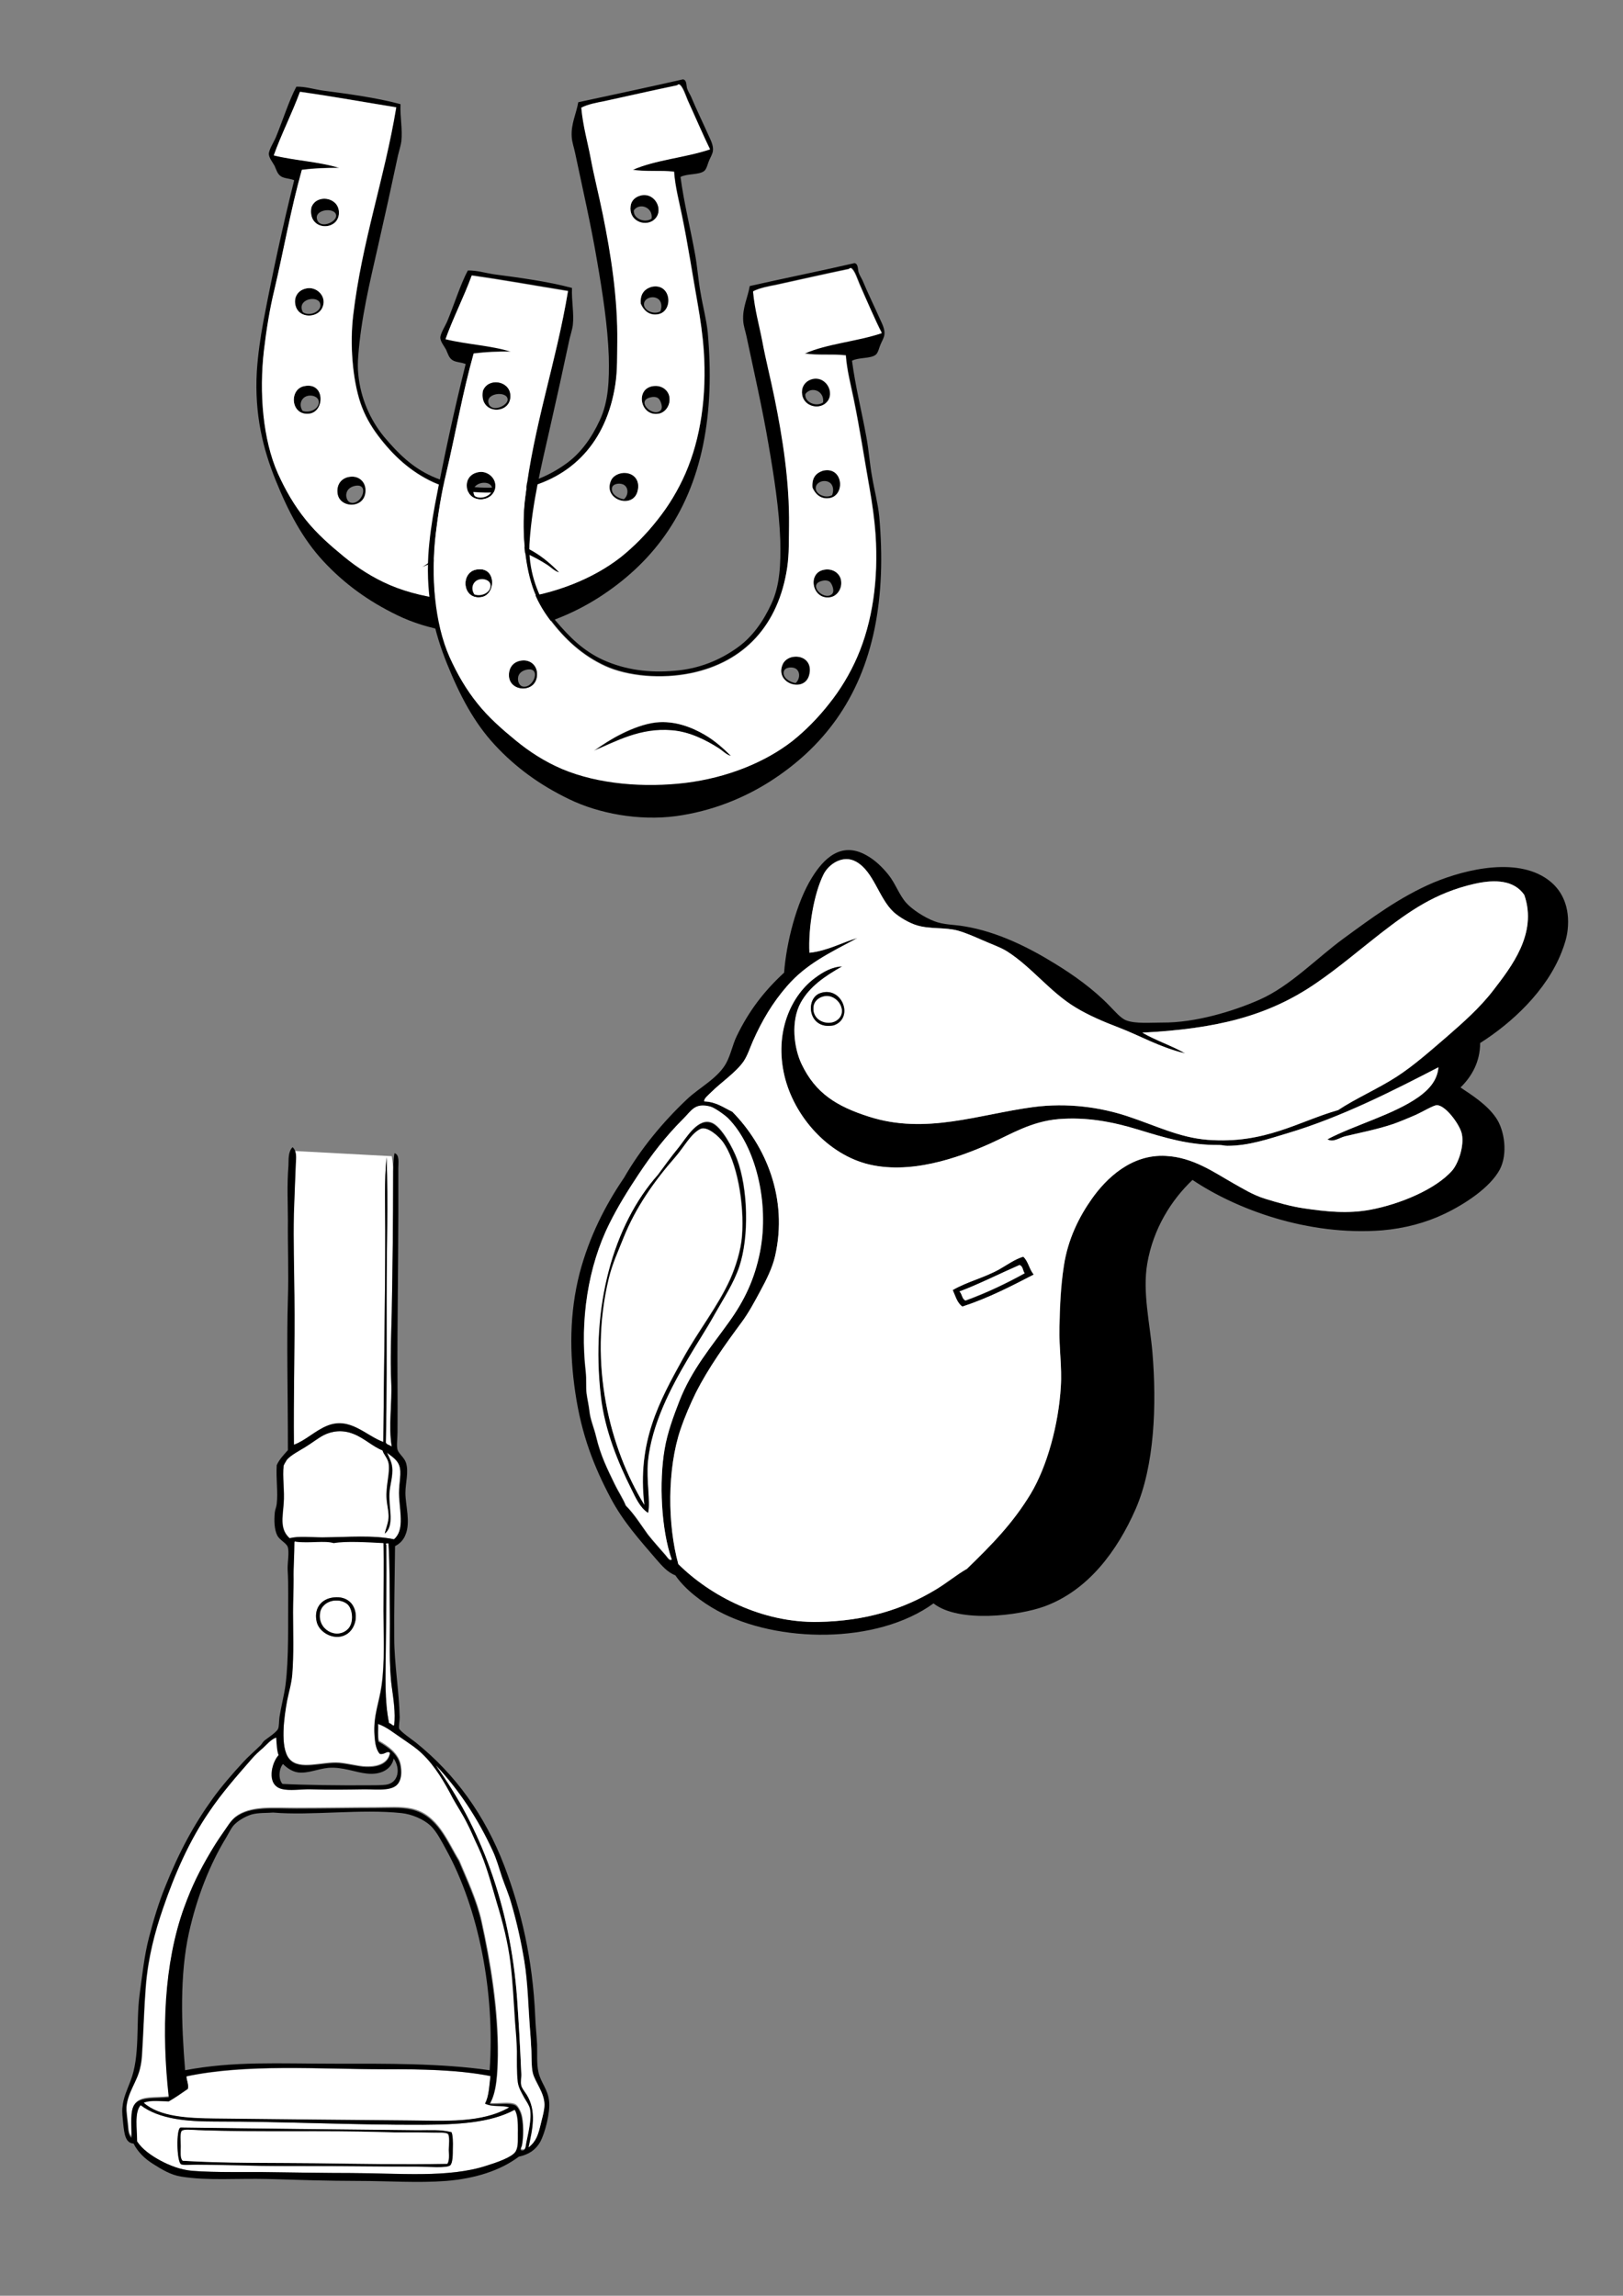 <?xml version="1.0" encoding="utf-8"?>
<!-- Generator: Adobe Illustrator 21.0.2, SVG Export Plug-In . SVG Version: 6.00 Build 0)  -->
<svg version="1.2" baseProfile="tiny" id="Layer_1" xmlns="http://www.w3.org/2000/svg" xmlns:xlink="http://www.w3.org/1999/xlink"
	 x="0px" y="0px" viewBox="0 0 595.3 841.9" overflow="scroll" xml:space="preserve">
<rect x="0" y="0" width="595.3" height="841.9" fill="#808080" stroke="none"/>
<g>
	<path fill-rule="evenodd" d="M250.5,29.1c1.4,0.2,1.2,2.1,1.5,3.3c0.4,1.2,1.1,2.2,1.5,3.1c1.6,3.9,4.5,9.9,6.5,14.4
		c0.7,1.5,1.7,3.5,1.5,5.3c-0.1,1.3-1,2.6-1.5,3.9c-0.4,0.9-0.8,2.9-1.7,3.6c-1.9,1.5-6.3,0.9-8.7,2.2c1.3,9.7,3.6,18.7,5.3,28.1
		c0.9,4.8,1.2,9.8,2.1,14.6c0.8,4.8,2.1,9.5,2.6,14.4c1.3,14.7,0.9,28.3-1.7,41.1c-5.3,25.9-19,43.7-38.4,56.1
		c-9.6,6.1-21.3,10.9-34.5,12.7c-13.7,1.8-28.4-1-39.1-6.2c-10.8-5.2-19.7-11.7-27.3-19.9c-7.7-8.3-12.9-18.3-17.5-29.7
		c-4.6-11.4-7.8-24-6.9-39.9c0.4-6.1,1.3-12.4,2.4-18.3c3.4-17.9,7-34.5,11.3-51.8c-1.7-0.7-3.5-0.6-4.8-1.4
		c-1.4-0.9-1.7-2.4-2.4-3.9c-0.7-1.3-2-2.8-2.1-4.3c0-1.6,1.9-4.5,2.6-6.2c2.4-5.8,4.9-13.7,7.5-18.5c3.2-0.1,6.3,0.9,9.6,1.4
		c9.1,1.2,19.7,2.6,28.6,5c-0.2,4.8,0.8,9.2,0.3,13.7c-0.2,1.5-0.8,3.3-1.2,5c-2.4,11.3-4.8,22.2-7.4,33.6
		c-3,13.2-6.2,26.4-7.2,40.1c-0.2,2.3-0.2,4.6,0,6.5c0.8,9,4.5,17,9.4,23c5.3,6.3,10.4,11.3,17.7,14.6c8.1,3.6,16.8,4.7,25.9,3.9
		c9.1-0.7,16.8-3.9,23.3-8.6c5.3-3.8,9.3-9.4,12.3-15.9c3.2-6.8,3.5-14.7,3.3-23.3c-0.4-11.4-2.3-23.5-4.3-35.1
		c-2.2-13-5.2-26.1-8.1-39.8c-0.4-1.9-1.1-3.8-1.2-5.7c-0.3-4.8,1.6-8.2,2.4-12.7C225,34.7,239.2,31.7,250.5,29.1z M252.3,36.7
		c-0.6-1.5-1.8-5.2-3.1-5.8c-0.2-0.1-0.6,0.2-0.7,0.3c-8.7,1.8-17.9,3.9-26.6,5.8c-3,0.6-5.9,1.1-8.6,2.4c0.7,6.8,2.3,12.5,3.4,18.3
		c1.3,7,3,13.5,4.5,20.9c2.9,14.3,5.5,30.4,5.3,46.8c-0.1,4.8,0.1,10.1-0.7,15.4c-3.3,21.1-15.8,34.5-35.1,38.6
		c-11,2.3-23.4,1.2-31.7-2.6c-8.5-3.9-14.8-9.8-20.2-17c-2.8-3.7-5.1-7.7-6.5-12c-3-8.9-4-21.9-2.7-32.2
		c3.2-27.1,11.5-50.2,15.8-76.3c-12.1-1.9-23.3-4-35.3-5.7c-2.9,8-6.9,15.7-9.6,23.3c7.6,1.9,16.8,2.3,24,4.6
		c-5.2,0-8.8,0.1-13.7,0.7c-4.1,14.5-6.6,29.2-10.1,44.1c-1.6,6.9-2.9,14.5-3.8,22.1c-1.8,15.5-0.4,32.7,5.1,45.1
		c2.8,6.3,6,12,10.3,17.1c4,4.9,8.9,9.3,13.9,13.4c5.1,4.2,10.7,7.8,17,10.5c13.5,5.7,30.4,7,45.4,5.1c15.3-1.8,29.2-7.5,39.1-15.3
		c4.9-3.9,9.5-8.6,13.5-13.7c4.1-5.2,7.6-10.9,10.3-17.1c5.6-12.9,7.8-28.4,6.7-44.9c-0.4-5.7-1.3-11.5-2.2-17
		c-2-11.2-3.6-21.9-5.8-32.6c-1.1-5.4-2.5-10.6-2.9-16.1c-4.9-0.6-10.2,0.1-15.1-0.7c8.4-3.7,19.1-4.5,28.3-7.5
		C258.1,50,254.9,42.6,252.3,36.7z"/>
	<path fill-rule="evenodd" d="M235.4,71.6c5.3-0.9,8.5,6.2,4.1,9.3c-3.2,2.2-8.9,0-8.2-5.3C231.5,73.7,232.9,72.1,235.4,71.6z
		 M232.5,77.1c-0.4,2.9,3.8,4.9,6.5,3.1C239.6,76,234.6,74.2,232.5,77.1z"/>
	<path fill-rule="evenodd" d="M114.2,76.1c1.8-5.1,9.7-3.9,10.1,1.4C124.9,84.9,112.7,85.1,114.2,76.1z M123.3,79
		c-0.3-3.3-9.1-2.2-6.7,2.2C118.3,83.7,123.5,81.3,123.3,79z"/>
	<path fill-rule="evenodd" d="M239,105.2c7.5-1.7,8.3,9.4,2.1,10.1c-3.1,0.3-5-1.6-6-3.9C234.7,107.8,236.4,106,239,105.2z
		 M241.2,109.5c-1.9-1.2-5-0.1-5,2.1c0,2.3,3.6,3.9,6,2.6C242.9,112.5,242.7,110.4,241.2,109.5z"/>
	<path fill-rule="evenodd" d="M112.8,105.7c3.7-0.5,7.4,3.4,5.3,7.4c-1.8,3.5-8.2,3.8-9.6-0.7C107.5,109.3,109.1,106.2,112.8,105.7z
		 M117.4,111.2c-1.1-3.1-8.8-1.4-6.3,3.3C113.7,116.3,118.4,114,117.4,111.2z"/>
	<path fill-rule="evenodd" d="M111.6,141.6c7.7-1.6,7.5,9.4,1.9,10.1C106.6,152.6,105.9,142.7,111.6,141.6z M116.9,147.1
		c-0.3-2.1-4-2.8-5.7-1c-1.1,1.1-1.3,3-0.2,4.6C113.8,151.6,117.3,149.8,116.9,147.1z"/>
	<path fill-rule="evenodd" d="M239.5,141.6c3.3-0.5,5.6,1.6,6,3.8c0.6,3.1-1.4,5.9-3.8,6.3C234.9,153,232.8,142.6,239.5,141.6z
		 M242.1,150.7c1.4-1,0.2-3.8-0.5-4.5c-0.6-0.6-1.7-0.8-2.9-0.5C233.1,146.9,239.1,152.9,242.1,150.7z"/>
	<path fill-rule="evenodd" d="M228.7,173.5c3.7-0.2,6.4,2.6,5.1,6.9c-1.9,6.6-13,2.8-9.6-4.3C224.8,174.8,226.4,173.6,228.7,173.5z
		 M229,177.9c-1.2-0.9-4.1-0.7-4.5,0.9c-0.6,2.3,2.2,4,4.3,4.3C230.4,181.9,230.7,179.1,229,177.9z"/>
	<path fill-rule="evenodd" d="M128.7,174.8c2.8-0.2,5.1,1.7,5.3,4.6c0.5,7.4-9.7,7.3-10.3,1.4C123.4,177.4,125.5,175,128.7,174.8z
		 M127,181.3c-0.1,1.3,0.5,2.9,1.9,3.1c3.9,0.6,6.8-7.4,1.2-6.2C128.4,178.6,127.2,179.6,127,181.3z"/>
	<path fill-rule="evenodd" d="M205.2,210c-1.8-0.4-3-1.9-4.6-2.9c-4.5-2.8-10.6-6-17.1-6.5c-11.6-0.9-20.5,4.2-28.6,7.5
		c2.9-2.1,6.5-4.5,10.3-6.3c3.6-1.8,8.3-3.7,12.5-4.1c7-0.8,13.3,1.8,17.8,4.5C199.2,204.3,202.5,207.2,205.2,210z"/>
	<path fill-rule="evenodd" fill="#FFFFFF" d="M260.4,54.8c-9.2,3.1-19.9,3.8-28.3,7.5c4.9,0.8,10.2,0.1,15.1,0.7
		c0.4,5.5,1.8,10.7,2.9,16.1c2.2,10.6,3.8,21.3,5.8,32.6c1,5.5,1.8,11.3,2.2,17c1.1,16.5-1.1,32-6.7,44.9c-2.7,6.2-6.2,12-10.3,17.1
		c-4,5.1-8.6,9.8-13.5,13.7c-9.9,7.7-23.8,13.4-39.1,15.3c-15,1.8-31.9,0.6-45.4-5.1c-6.3-2.7-11.9-6.3-17-10.5
		c-5-4.1-9.9-8.4-13.9-13.4c-4.2-5.2-7.5-10.9-10.3-17.1c-5.5-12.4-6.9-29.6-5.1-45.1c0.9-7.6,2.1-15.2,3.8-22.1
		c3.5-14.9,6-29.5,10.1-44.1c5-0.6,8.6-0.7,13.7-0.7c-7.2-2.3-16.4-2.7-24-4.6c2.7-7.6,6.7-15.4,9.6-23.3c12,1.7,23.2,3.7,35.3,5.7
		c-4.3,26.1-12.6,49.1-15.8,76.3c-1.2,10.3-0.3,23.3,2.7,32.2c1.5,4.3,3.7,8.3,6.5,12c5.4,7.1,11.8,13.1,20.2,17
		c8.3,3.8,20.7,4.9,31.7,2.6c19.4-4.1,31.9-17.5,35.1-38.6c0.8-5.4,0.6-10.6,0.7-15.4c0.2-16.4-2.4-32.5-5.3-46.8
		c-1.5-7.4-3.2-13.9-4.5-20.9c-1.1-5.8-2.8-11.6-3.4-18.3c2.6-1.3,5.6-1.8,8.6-2.4c8.7-1.9,17.9-4,26.6-5.8c0-0.1,0.4-0.5,0.7-0.3
		c1.3,0.6,2.4,4.3,3.1,5.8C254.9,42.6,258.1,50,260.4,54.8z M231.3,75.6c-0.7,5.4,5,7.5,8.2,5.3c4.4-3,1.2-10.2-4.1-9.3
		C232.9,72.1,231.5,73.7,231.3,75.6z M124.3,77.5c-0.4-5.3-8.3-6.4-10.1-1.4C112.7,85.1,124.9,84.9,124.3,77.5z M235,111.4
		c1,2.3,2.9,4.3,6,3.9c6.2-0.7,5.4-11.8-2.1-10.1C236.4,106,234.7,107.8,235,111.4z M108.5,112.4c1.4,4.4,7.8,4.2,9.6,0.7
		c2.1-4-1.6-7.9-5.3-7.4C109.1,106.2,107.5,109.3,108.5,112.4z M113.5,151.7c5.7-0.8,5.8-11.7-1.9-10.1
		C105.9,142.7,106.6,152.6,113.5,151.7z M241.7,151.7c2.4-0.5,4.4-3.2,3.8-6.3c-0.4-2.2-2.7-4.3-6-3.8
		C232.8,142.6,234.9,153,241.7,151.7z M224.2,176c-3.4,7.1,7.7,10.9,9.6,4.3c1.2-4.3-1.5-7-5.1-6.9
		C226.4,173.6,224.8,174.8,224.2,176z M123.8,180.8c0.6,5.9,10.7,6,10.3-1.4c-0.2-2.9-2.5-4.8-5.3-4.6
		C125.5,175,123.4,177.4,123.8,180.8z M195.4,202.1c-4.5-2.6-10.8-5.2-17.8-4.5c-4.2,0.5-8.9,2.3-12.5,4.1
		c-3.8,1.9-7.3,4.2-10.3,6.3c8.1-3.4,17-8.5,28.6-7.5c6.6,0.5,12.7,3.7,17.1,6.5c1.6,1,2.9,2.5,4.6,2.9
		C202.5,207.2,199.2,204.3,195.4,202.1z"/>
</g>
<g>
	<path fill-rule="evenodd" d="M313.4,96.5c1.4,0.2,1.2,2.1,1.5,3.3c0.4,1.2,1.1,2.2,1.5,3.1c1.6,3.9,4.5,9.9,6.5,14.4
		c0.7,1.5,1.7,3.5,1.5,5.3c-0.1,1.3-1,2.6-1.5,3.9c-0.4,0.9-0.8,2.9-1.7,3.6c-1.9,1.5-6.3,0.9-8.7,2.2c1.3,9.7,3.6,18.7,5.3,28.1
		c0.9,4.8,1.2,9.8,2.1,14.6c0.8,4.8,2.1,9.5,2.6,14.4c1.3,14.7,0.9,28.3-1.7,41.1c-5.3,25.9-19,43.7-38.4,56.1
		c-9.6,6.1-21.3,10.9-34.5,12.7c-13.7,1.8-28.4-1-39.1-6.2c-10.8-5.2-19.7-11.7-27.3-19.9c-7.7-8.3-12.9-18.3-17.5-29.7
		c-4.6-11.4-7.8-24-6.9-39.9c0.4-6.1,1.3-12.4,2.4-18.3c3.4-17.9,7-34.5,11.3-51.8c-1.7-0.7-3.5-0.6-4.8-1.4
		c-1.4-0.9-1.7-2.4-2.4-3.9c-0.7-1.3-2-2.8-2.1-4.3c0-1.6,1.9-4.5,2.6-6.2c2.4-5.8,4.9-13.7,7.5-18.5c3.2-0.1,6.3,0.9,9.6,1.4
		c9.1,1.2,19.7,2.6,28.6,5c-0.2,4.8,0.8,9.2,0.3,13.7c-0.2,1.5-0.8,3.3-1.2,5c-2.4,11.3-4.8,22.2-7.4,33.6
		c-3,13.2-6.2,26.4-7.2,40.1c-0.2,2.3-0.2,4.6,0,6.5c0.8,9,4.5,17,9.4,23c5.3,6.3,10.4,11.3,17.7,14.6c8.1,3.6,16.8,4.7,25.9,3.9
		c9.1-0.7,16.8-3.9,23.3-8.6c5.3-3.8,9.3-9.4,12.3-15.9c3.2-6.8,3.5-14.7,3.3-23.3c-0.4-11.4-2.3-23.5-4.3-35.1
		c-2.2-13-5.2-26.1-8.1-39.8c-0.4-1.9-1.1-3.8-1.2-5.7c-0.3-4.8,1.6-8.2,2.4-12.7C287.9,102,302.2,99.1,313.4,96.5z M315.3,104
		c-0.6-1.5-1.8-5.2-3.1-5.8c-0.2-0.1-0.6,0.2-0.7,0.3c-8.7,1.8-17.9,3.9-26.6,5.8c-3,0.6-5.9,1.1-8.6,2.4c0.7,6.8,2.3,12.5,3.4,18.3
		c1.3,7,3,13.5,4.5,20.9c2.9,14.3,5.5,30.4,5.3,46.8c-0.1,4.8,0.1,10.1-0.7,15.4c-3.3,21.1-15.8,34.5-35.1,38.6
		c-11,2.3-23.4,1.2-31.7-2.6c-8.5-3.9-14.8-9.8-20.2-17c-2.8-3.7-5.1-7.7-6.5-12c-3-8.9-4-21.9-2.7-32.2
		c3.2-27.1,11.5-50.2,15.8-76.3c-12.1-1.9-23.3-4-35.3-5.7c-2.9,8-6.9,15.7-9.6,23.3c7.6,1.9,16.8,2.3,24,4.6
		c-5.2,0-8.8,0.1-13.7,0.7c-4.1,14.5-6.6,29.2-10.1,44.1c-1.6,6.9-2.9,14.5-3.8,22.1c-1.8,15.5-0.4,32.7,5.1,45.1
		c2.8,6.3,6,12,10.3,17.1c4,4.9,8.9,9.3,13.9,13.4c5.1,4.2,10.7,7.8,17,10.5c13.5,5.7,30.4,7,45.4,5.1c15.3-1.8,29.2-7.5,39.1-15.3
		c4.9-3.9,9.5-8.6,13.5-13.7c4.1-5.2,7.6-10.9,10.3-17.1c5.6-12.9,7.8-28.4,6.7-44.9c-0.4-5.7-1.3-11.5-2.2-17
		c-2-11.2-3.6-21.9-5.8-32.6c-1.1-5.4-2.5-10.6-2.9-16.1c-4.9-0.6-10.2,0.1-15.1-0.7c8.4-3.7,19.1-4.5,28.3-7.5
		C321,117.4,317.8,109.9,315.3,104z"/>
	<path fill-rule="evenodd" d="M298.3,139c5.3-0.9,8.5,6.2,4.1,9.3c-3.2,2.2-8.9,0-8.2-5.3C294.5,141.1,295.9,139.4,298.3,139z
		 M295.4,144.5c-0.4,2.9,3.8,4.9,6.5,3.1C302.5,143.3,297.5,141.5,295.4,144.5z"/>
	<path fill-rule="evenodd" d="M177.1,143.4c1.8-5.1,9.7-3.9,10.1,1.4C187.8,152.2,175.6,152.4,177.1,143.4z M186.2,146.4
		c-0.3-3.3-9.1-2.2-6.7,2.2C181.2,151.1,186.4,148.6,186.2,146.4z"/>
	<path fill-rule="evenodd" d="M301.9,172.6c7.5-1.7,8.3,9.4,2.1,10.1c-3.1,0.3-5-1.6-6-3.9C297.7,175.1,299.4,173.4,301.9,172.6z
		 M304.2,176.9c-1.9-1.2-5-0.1-5,2.1c0,2.3,3.6,3.9,6,2.6C305.9,179.9,305.7,177.8,304.2,176.9z"/>
	<path fill-rule="evenodd" d="M175.8,173.1c3.7-0.5,7.4,3.4,5.3,7.4c-1.8,3.5-8.2,3.8-9.6-0.7C170.5,176.6,172.1,173.6,175.8,173.1z
		 M180.4,178.6c-1.1-3.1-8.8-1.4-6.3,3.3C176.6,183.6,181.4,181.4,180.4,178.6z"/>
	<path fill-rule="evenodd" d="M174.6,208.9c7.7-1.6,7.5,9.4,1.9,10.1C169.6,220,168.8,210.1,174.6,208.9z M179.9,214.4
		c-0.3-2.1-4-2.8-5.7-1c-1.1,1.1-1.3,3-0.2,4.6C176.8,219,180.3,217.1,179.9,214.4z"/>
	<path fill-rule="evenodd" d="M302.4,208.9c3.3-0.5,5.6,1.6,6,3.8c0.6,3.1-1.4,5.9-3.8,6.3C297.9,220.3,295.8,209.9,302.4,208.9z
		 M305,218c1.4-1,0.2-3.8-0.5-4.5c-0.6-0.6-1.7-0.8-2.9-0.5C296,214.3,302.1,220.3,305,218z"/>
	<path fill-rule="evenodd" d="M291.6,240.8c3.7-0.2,6.4,2.6,5.1,6.9c-1.9,6.6-13,2.8-9.6-4.3C287.8,242.2,289.3,240.9,291.6,240.8z
		 M292,245.3c-1.2-0.9-4.1-0.7-4.5,0.9c-0.6,2.3,2.2,4,4.3,4.3C293.3,249.3,293.7,246.5,292,245.3z"/>
	<path fill-rule="evenodd" d="M191.7,242.2c2.8-0.2,5.1,1.7,5.3,4.6c0.5,7.4-9.7,7.3-10.3,1.4C186.4,244.7,188.5,242.4,191.7,242.2z
		 M190,248.7c-0.1,1.3,0.5,2.9,1.9,3.1c3.9,0.6,6.8-7.4,1.2-6.2C191.4,246,190.1,247,190,248.7z"/>
	<path fill-rule="evenodd" d="M268.2,277.3c-1.8-0.4-3-1.9-4.6-2.9c-4.5-2.8-10.6-6-17.1-6.5c-11.6-0.9-20.5,4.2-28.6,7.5
		c2.9-2.1,6.5-4.5,10.3-6.3c3.6-1.8,8.3-3.7,12.5-4.1c7-0.8,13.3,1.8,17.8,4.5C262.2,271.6,265.5,274.6,268.2,277.3z"/>
	<path fill-rule="evenodd" fill="#FFFFFF" d="M323.4,122.2c-9.2,3.1-19.9,3.8-28.3,7.5c4.9,0.8,10.2,0.1,15.1,0.7
		c0.4,5.5,1.8,10.7,2.9,16.1c2.2,10.6,3.8,21.3,5.8,32.6c1,5.5,1.8,11.3,2.2,17c1.1,16.5-1.1,32-6.7,44.9c-2.7,6.2-6.2,12-10.3,17.1
		c-4,5.1-8.6,9.8-13.5,13.7c-9.9,7.7-23.8,13.4-39.1,15.3c-15,1.8-31.9,0.6-45.4-5.1c-6.3-2.7-11.9-6.3-17-10.5
		c-5-4.1-9.9-8.4-13.9-13.4c-4.2-5.2-7.5-10.9-10.3-17.1c-5.5-12.4-6.9-29.6-5.1-45.1c0.9-7.6,2.1-15.2,3.8-22.1
		c3.5-14.9,6-29.5,10.1-44.1c5-0.6,8.6-0.7,13.7-0.7c-7.2-2.3-16.4-2.7-24-4.6c2.7-7.6,6.7-15.4,9.6-23.3c12,1.7,23.2,3.7,35.3,5.7
		c-4.3,26.1-12.6,49.1-15.8,76.3c-1.2,10.3-0.3,23.3,2.7,32.2c1.5,4.3,3.7,8.3,6.5,12c5.4,7.1,11.8,13.1,20.2,17
		c8.3,3.8,20.7,4.9,31.7,2.6c19.4-4.1,31.9-17.5,35.1-38.6c0.8-5.4,0.6-10.6,0.7-15.4c0.2-16.4-2.4-32.5-5.3-46.8
		c-1.5-7.4-3.2-13.9-4.5-20.9c-1.1-5.8-2.8-11.6-3.4-18.3c2.6-1.3,5.6-1.8,8.6-2.4c8.7-1.9,17.9-4,26.6-5.8c0-0.1,0.4-0.5,0.7-0.3
		c1.3,0.6,2.4,4.3,3.1,5.8C317.8,109.9,321,117.4,323.4,122.2z M294.2,142.9c-0.7,5.4,5,7.5,8.2,5.3c4.4-3,1.2-10.2-4.1-9.3
		C295.9,139.4,294.5,141.1,294.2,142.9z M187.2,144.8c-0.4-5.3-8.3-6.4-10.1-1.4C175.6,152.4,187.8,152.2,187.2,144.8z M298,178.8
		c1,2.3,2.9,4.3,6,3.9c6.2-0.7,5.4-11.8-2.1-10.1C299.4,173.4,297.7,175.1,298,178.8z M171.5,179.8c1.4,4.4,7.8,4.2,9.6,0.7
		c2.1-4-1.6-7.9-5.3-7.4C172.1,173.6,170.5,176.6,171.5,179.8z M176.4,219c5.7-0.8,5.8-11.7-1.9-10.1
		C168.8,210.1,169.6,220,176.4,219z M304.7,219c2.4-0.5,4.4-3.2,3.8-6.3c-0.4-2.2-2.7-4.3-6-3.8C295.8,209.9,297.9,220.3,304.7,219z
		 M287.2,243.4c-3.4,7.1,7.7,10.9,9.6,4.3c1.2-4.3-1.5-7-5.1-6.9C289.3,240.9,287.8,242.2,287.2,243.4z M186.7,248.2
		c0.6,5.9,10.7,6,10.3-1.4c-0.2-2.9-2.5-4.8-5.3-4.6C188.5,242.4,186.4,244.7,186.7,248.2z M258.4,269.4c-4.5-2.6-10.8-5.2-17.8-4.5
		c-4.2,0.5-8.9,2.3-12.5,4.1c-3.8,1.9-7.3,4.2-10.3,6.3c8.1-3.4,17-8.5,28.6-7.5c6.6,0.5,12.7,3.7,17.1,6.5c1.6,1,2.9,2.5,4.6,2.9
		C265.5,274.6,262.2,271.6,258.4,269.4z"/>
</g>
<g>
	<path fill-rule="evenodd" d="M535.7,398.8c4.5,3,9.8,6.4,13,11.1c3.2,4.6,4.4,13.3,1.4,19c-3.6,6.7-13,12.8-20.4,16.3
		c-6.7,3.2-14.5,5.3-22.8,6c-27.3,2.1-53.6-7.8-69.5-18.5c-7.7,7.3-14.4,17.8-16.6,30.7c-1.8,10.5,1,22,1.9,32.6
		c1.6,19.2,0.8,41.5-6.2,57.5c-6.7,15.2-17.3,29.7-33.4,35.6c-9.3,3.4-31.4,6.2-40.7-1.1c-20.8,15.1-57.3,14.6-79.2,2.7
		c-5.9-3.2-12-7.9-15.5-13c-2.9-1.1-5-3.6-7.1-6c-5.9-6.9-12-13.6-16.6-22.3c-6.1-11.5-10.7-23.1-13-38.8
		c-2.1-14.2-2.2-28.9,1.6-43.7c3.5-13.3,9.4-24.9,16.3-35c6.1-10.6,14.2-20.4,23.1-28.8c4.4-4.2,11.4-7.7,14.4-13.3
		c1.7-3.2,2.3-6.7,3.8-9.8c4.4-9.1,9.9-16.4,17.4-23.3c0.8-10.8,4.5-25.8,10.3-35c4.1-6.6,10.5-13.3,19.8-8.1c3.3,1.8,6,4.5,8.1,7.1
		c2.6,3.2,3.9,7.3,6.5,10.3c2.2,2.5,6.7,5.4,10.3,6.8c3.6,1.4,7,1.2,11.1,1.9c12.2,2,23.7,7.8,33.1,13.6c6.9,4.2,14.2,9.4,20.1,15.5
		c2,2,4.1,4.6,6.2,5.4c3.4,1.3,9,0.8,13.3,0.8c11.9,0.1,25.9-4.1,35.6-8.4c11.3-5,20.9-15.2,30.9-22.5c10-7.3,20.4-15.1,32.8-20.4
		c12.2-5.1,31.9-9.7,43.1-0.3c4.2,3.5,7.1,9.3,6.2,17.6c-0.3,2.8-1.2,5.6-2.2,8.1c-5.6,14.4-18.5,26.2-29.9,33.4
		C542.9,389.4,539.8,394.8,535.7,398.8z M410.3,376.8c-5.6-2.1-11.1-4.5-15.7-7.3c-9.4-5.7-16.1-14.8-25.2-20.6
		c-2.5-1.6-5.9-2.7-9-4.1c-2.9-1.3-6.1-2.7-9-3.5c-4.7-1.3-10.1-0.5-14.9-1.9c-3.1-0.9-6.7-3.1-8.7-4.9c-5.5-5-7.3-14.9-13.8-18.5
		c-4.9-2.7-10.1,0.9-11.9,4.6c-3.5,7.1-5.6,19.7-5.2,28.8c6.8-0.7,12.5-4,17.6-5.4c-10.3,5.5-18.8,9.6-25.8,17.6
		c-5.4,6.2-9.2,12.7-12.5,20.1c-1.1,2.5-2,5.4-3.5,7.6c-2.8,4-8.2,7.7-11.7,11.1c-1.2,1.2-2.9,2.5-2.7,3.5c4.5,0.2,7.1,2.3,10.3,3.8
		c12.4,12.5,20.5,31.8,15.7,52.9c-1,4.4-3.3,8.8-5.4,12.8c-2.2,4.1-4.3,8-6.8,11.4c-6,8.1-12.3,16.8-16.8,25.8
		c-2.1,4.2-4.1,8.9-5.7,13.6c-4.9,14.5-4.8,34.9-0.8,49.4c11.7,11.6,30.6,21.5,51.3,21.2c17.4-0.3,31.3-4.7,43.2-11.9
		c4-2.4,7.4-5.3,11.4-7.6c9.3-9.1,16.8-16.7,23.3-27.4c6.2-10.1,10.3-25.6,11.1-39.4c0.4-7.1-0.7-14.3-0.5-21.7
		c0.2-7.3,0.5-14.9,1.6-22.5c1.5-10,5.7-18.2,10.3-24.7c5.3-7.5,14.5-16.4,27.1-15.7c10,0.5,17.7,6.1,24.7,10
		c3.6,2,7.2,4.3,11.7,5.7c4.3,1.3,9.4,2.8,14.1,3.5c8.3,1.3,16.3,2.1,24.7,0.5c10.5-2,23.8-7.4,29.9-14.4c2.2-2.6,4.4-8.9,3.5-13.3
		c-0.7-3.3-6-10.6-9.2-10.6c-1.2,0-5.4,2.6-7.6,3.5c-2.8,1.2-5.9,2.5-8.1,3.3c-6.1,2.1-13,3.4-17.9,4.6c-2.1,0.5-4.4,2.4-6.5,1.1
		c9.8-5.2,24.4-9.1,33.4-15.5c3.5-2.5,6.9-5.8,7.3-10.9c-16.4,8.4-35.5,18.2-55.4,24.2c-7,2.1-14.2,4.6-22,4.6c-1,0-1.9-0.3-3-0.3
		c-11.1,0.1-19.7-2.6-29.9-5.7c-9.5-2.9-18.9-4.6-29-3.8c-10.2,0.8-17.4,5.5-25.2,9c-11.4,5.1-29.6,11.7-45.6,7.3
		c-14.9-4.1-27.1-18.5-30.1-33.7c-3.2-15.8,3.4-28.5,11.7-34.5c2.7-2,6-4,9.8-4.1c-6.5,3.7-12,7.4-15.2,13.3
		c-3.8,6.8-2.5,16.7,0.3,22.5c5.1,10.7,12.8,15.5,24.7,19.3c20.9,6.7,40.2-0.8,60.2-3.5c12.6-1.7,24.7,0.1,34.5,3.3
		c10.6,3.5,19.2,7.9,29.6,8.7c21,1.6,33.2-6.7,47.8-10.9c6.7-4.5,14.4-7.7,21.4-12.2c6.5-4.2,12.7-9.7,18.7-14.9
		c5.6-4.9,11.8-10.3,16.8-16.8c6.6-8.6,16.3-20.9,11.4-35c-3.7-5.4-10.6-5.8-18.2-4.1c-14.5,3.3-24.1,10.1-34.5,18.2
		c-7.8,6-15.4,12.6-23.6,18.2c-17.8,12.2-36.9,16.8-63.8,18.2c4.8,2.8,11.6,5.1,15.7,7.6C425.4,384.1,418.4,379.9,410.3,376.8z
		 M243.7,531.5c1-6.1,3.3-12.2,5.4-17.6c4.5-11.6,11.7-19.9,18.2-29c5.6-7.8,9.4-15.6,11.4-25.8c3.5-18.1-1.7-38.7-11.7-48.9
		c-1.2-1.2-5-3.9-6.5-4.3c-5.7-1.5-6.9,1.5-9.8,4.3c-6.8,6.8-11.6,13.2-16.6,20.6c-3.8,5.8-7.4,11.6-10.6,17.9
		c-7.8,15.7-10.9,35.4-8.7,54.5c0.3,2.6,0,5.4,0.3,7.9c0.3,2.2,0.8,4.2,1.1,6.8c0.3,2.7,1.7,6,2.4,9c1.7,7.1,4.2,12,6.8,17.4
		c1.3,2.8,3,5.2,4.1,7.9c3.1,3.1,5.5,7,8.1,10.6c1.9,2.4,4.5,5.3,6.5,7.6c0.6,0.7,1.4,2.2,2.2,1.6
		C242.5,560.9,241.7,543.4,243.7,531.5z"/>
	<path fill-rule="evenodd" fill="#FFFFFF" d="M434.7,386.3c-4.2-2.5-10.9-4.8-15.7-7.6c26.9-1.4,46-5.9,63.8-18.2
		c8.2-5.6,15.8-12.1,23.6-18.2c10.4-8,19.9-14.9,34.5-18.2c7.6-1.7,14.5-1.3,18.2,4.1c4.9,14.2-4.8,26.4-11.4,35
		c-5,6.5-11.2,11.9-16.8,16.8c-6.1,5.2-12.2,10.7-18.7,14.9c-7,4.5-14.7,7.8-21.4,12.2c-14.5,4.1-26.8,12.5-47.8,10.9
		c-10.4-0.8-19-5.2-29.6-8.7c-9.7-3.2-21.8-5-34.5-3.3c-20.1,2.7-39.4,10.2-60.2,3.5c-11.9-3.8-19.6-8.6-24.7-19.3
		c-2.8-5.9-4-15.7-0.3-22.5c3.3-5.9,8.7-9.6,15.2-13.3c-3.7,0.1-7.1,2.1-9.8,4.1c-8.3,6-14.8,18.7-11.7,34.5
		c3,15.2,15.2,29.5,30.1,33.7c16,4.4,34.2-2.2,45.6-7.3c7.8-3.5,15.1-8.1,25.2-9c10.1-0.8,19.5,0.9,29,3.8
		c10.2,3.1,18.8,5.8,29.9,5.7c1.1,0,1.9,0.3,3,0.3c7.8,0,15-2.5,22-4.6c19.9-5.9,39-15.7,55.4-24.2c-0.4,5-3.8,8.4-7.3,10.9
		c-9,6.4-23.5,10.3-33.4,15.5c2.1,1.3,4.4-0.6,6.5-1.1c4.9-1.2,11.8-2.5,17.9-4.6c2.2-0.8,5.4-2.1,8.1-3.3c2.2-1,6.4-3.5,7.6-3.5
		c3.2-0.1,8.6,7.3,9.2,10.6c0.9,4.4-1.3,10.7-3.5,13.3c-6.1,7-19.3,12.4-29.9,14.4c-8.4,1.6-16.4,0.7-24.7-0.5
		c-4.8-0.7-9.9-2.2-14.1-3.5c-4.5-1.4-8.1-3.7-11.7-5.7c-7-4-14.7-9.5-24.7-10c-12.6-0.7-21.8,8.2-27.1,15.7
		c-4.6,6.5-8.8,14.7-10.3,24.7c-1.2,7.6-1.5,15.2-1.6,22.5c-0.2,7.5,1,14.6,0.5,21.7c-0.8,13.7-5,29.2-11.1,39.4
		c-6.5,10.7-14,18.4-23.3,27.4c-4,2.3-7.4,5.2-11.4,7.6c-11.9,7.2-25.7,11.6-43.2,11.9c-20.7,0.4-39.6-9.6-51.3-21.2
		c-4-14.5-4.1-34.9,0.8-49.4c1.6-4.7,3.6-9.3,5.7-13.6c4.6-9,10.8-17.7,16.8-25.8c2.5-3.4,4.6-7.3,6.8-11.4c2.2-4,4.4-8.4,5.4-12.8
		c4.8-21.1-3.4-40.4-15.7-52.9c-3.2-1.5-5.8-3.6-10.3-3.8c-0.2-1,1.5-2.3,2.7-3.5c3.4-3.4,8.9-7.1,11.7-11.1
		c1.5-2.2,2.4-5.1,3.5-7.6c3.3-7.4,7.1-13.9,12.5-20.1c7-8.1,15.5-12.1,25.8-17.6c-5.2,1.4-10.9,4.7-17.6,5.4
		c-0.5-9.1,1.6-21.7,5.2-28.8c1.9-3.7,7.1-7.3,11.9-4.6c6.5,3.6,8.3,13.4,13.8,18.5c2,1.8,5.6,4,8.7,4.9c4.8,1.4,10.2,0.6,14.9,1.9
		c2.8,0.8,6,2.2,9,3.5c3.1,1.4,6.4,2.5,9,4.1c9.1,5.8,15.8,15,25.2,20.6c4.6,2.8,10.2,5.2,15.7,7.3
		C418.4,379.9,425.4,384.1,434.7,386.3z M300.7,364.3c-5.5,2.1-4.1,13.6,5.2,11.7C313.5,373.3,308.7,361.2,300.7,364.3z
		 M375.3,460.9c-3.2,1-5.7,2.9-8.7,4.6c-5.5,3.1-11.7,4.5-17.1,7.6c1,2.1,1.6,4.7,3.5,6c9.5-3.1,17.7-7.4,26.1-11.7
		C377.5,465.5,377.1,462.5,375.3,460.9z"/>
	<path fill-rule="evenodd" d="M305.8,376c-9.3,1.9-10.6-9.5-5.2-11.7C308.7,361.2,313.5,373.3,305.8,376z M298.5,368.6
		c-1,5.5,4.9,7.6,8.1,5.7c4.9-2.8,0.7-10-4.3-9C300.1,365.8,298.8,367.3,298.5,368.6z"/>
	<path fill-rule="evenodd" fill="#FFFFFF" d="M302.3,365.4c5.1-1,9.2,6.1,4.3,9c-3.2,1.9-9.2-0.2-8.1-5.7
		C298.8,367.3,300.1,365.8,302.3,365.4z"/>
	<path fill-rule="evenodd" fill="#FFFFFF" d="M246.4,571.9c-0.8,0.5-1.6-0.9-2.2-1.6c-2-2.3-4.6-5.2-6.5-7.6
		c-2.6-3.6-5-7.5-8.1-10.6c-1.1-2.7-2.7-5.1-4.1-7.9c-2.6-5.4-5.1-10.2-6.8-17.4c-0.7-3-2.1-6.2-2.4-9c-0.3-2.6-0.8-4.6-1.1-6.8
		c-0.3-2.4,0-5.2-0.3-7.9c-2.2-19.1,0.8-38.8,8.7-54.5c3.1-6.3,6.8-12.2,10.6-17.9c4.9-7.4,9.8-13.8,16.6-20.6
		c2.9-2.9,4.1-5.8,9.8-4.3c1.5,0.4,5.3,3.1,6.5,4.3c10,10.1,15.2,30.8,11.7,48.9c-2,10.2-5.8,18-11.4,25.8
		c-6.5,9.1-13.7,17.5-18.2,29c-2.1,5.4-4.4,11.6-5.4,17.6C241.7,543.4,242.5,560.9,246.4,571.9z M237.7,535.8
		c1.4-13.7,8.3-27,14.7-37.7c3.3-5.6,6.8-10.9,9.8-16.3c3.2-5.8,6.9-11.3,9-17.4c3.7-11,3.2-28.6-0.8-39.4
		c-1.5-3.9-5.6-11.8-9.2-13.3c-5.1-2.2-9.4,5.5-12.2,9c-2.8,3.4-5.4,7.1-7.6,10c-16.2,18.4-24.7,48.2-20.9,81.1
		c1.5,12.6,6.5,24.8,11.1,33.9c1.7,3.3,3.2,7.1,6.2,8.9C238.6,550.3,237,543.1,237.7,535.8z"/>
	<path fill-rule="evenodd" d="M237.7,554.8c-3-1.9-4.6-5.7-6.2-8.9c-4.6-9.2-9.7-21.3-11.1-33.9c-3.8-32.9,4.6-62.8,20.9-81.1
		c2.2-3,4.8-6.6,7.6-10c2.8-3.5,7.1-11.1,12.2-9c3.6,1.5,7.8,9.4,9.2,13.3c4,10.8,4.5,28.3,0.8,39.4c-2,6-5.7,11.6-9,17.4
		c-3,5.4-6.5,10.7-9.8,16.3c-6.3,10.7-13.3,24-14.7,37.7C237,543.1,238.6,550.3,237.7,554.8z M250.5,498.4
		c5.6-10.2,12.9-19.3,17.4-29.3c2-4.5,3.9-10.6,4.3-15.7c1-11.9-1.8-27.7-7.1-34.7c-1.3-1.7-5.7-5.8-8.1-4.6
		c-3.5,1.7-6.3,6.9-9.2,10.3c-7.7,8.8-14.5,18.4-19,29.6c-1.9,4.8-4.1,9.6-5.4,14.9c-7.6,31.6,0.4,62.4,13,83
		C233.6,528.8,241.9,513.8,250.5,498.4z"/>
	<path fill-rule="evenodd" fill="#FFFFFF" d="M236.3,551.8c-12.6-20.6-20.6-51.5-13-83c1.3-5.4,3.5-10.1,5.4-14.9
		c4.5-11.2,11.3-20.8,19-29.6c3-3.4,5.7-8.6,9.2-10.3c2.5-1.2,6.9,2.9,8.1,4.6c5.2,7.1,8,22.8,7.1,34.7c-0.4,5.2-2.3,11.2-4.3,15.7
		c-4.5,10-11.8,19.1-17.4,29.3C241.9,513.8,233.6,528.8,236.3,551.8z"/>
	<path fill-rule="evenodd" d="M379.1,467.4c-8.3,4.3-16.6,8.6-26.1,11.7c-1.9-1.3-2.5-3.8-3.5-6c5.4-3.1,11.6-4.5,17.1-7.6
		c3-1.7,5.5-3.6,8.7-4.6C377.1,462.5,377.5,465.5,379.1,467.4z M352,473.7c1,0.8,0.9,2.7,2.2,3.3c7.7-2.8,14.9-6.3,21.7-10
		c-0.7-0.9-0.6-2.7-1.9-3C366.6,467.1,358.9,471,352,473.7z"/>
	<path fill-rule="evenodd" fill="#FFFFFF" d="M373.9,463.9c1.3,0.3,1.2,2.1,1.9,3c-6.8,3.8-14,7.2-21.7,10c-1.3-0.5-1.2-2.4-2.2-3.3
		C358.9,471,366.6,467.1,373.9,463.9z"/>
</g>
<g>
	<path fill="#FFFFFF" d="M107.8,530c4.2-1.5,7.8-5.2,12.3-7c8.3-3.3,14,3.6,20.5,6c0.2-26.4,0.7-50.4,0.7-77.7
		c0-8.8-0.4-18,0.5-26.8c0.6,18.2,0,31.5,0,51.6c0,18.7,0.1,37.3-0.3,53.1c0.4,0.8,1.6,0.8,2.2,1.4c-1.3-7.6,0.2-15.7-0.2-23.9
		c-0.4-8.3,0-17,0.2-25.6c0.3-16.8,0.5-33.7,0.5-49c0-1.4,0-2.7,0-4l-0.5-4.1l-35.5-1.9l0,0.3c0.5,1.4,0.3,3.2,0.2,4.7
		c-0.3,7.2-0.5,12.7-0.7,18.3c-0.2,10,0.1,20,0.2,29.9C108.2,494.3,107.6,512.8,107.8,530z"/>
	<g>
		<path fill-rule="evenodd" fill="#FFFFFF" d="M141.2,562.4c3.6-2.9,1.5-8.9,1.7-14.7c0.1-3,1.4-6.4,1-9.7c-0.2-2-1.2-3.8-1.9-5.3
			c1.8,1.6,4.2,2.7,4.8,5.8c0.5,2.8-0.6,6.5-0.3,10.6c0.4,6.2,1.9,12.2-1.9,15.4c-7.6-1.6-16.6-0.8-26.3-0.7c-4.1,0-8.4-0.5-12,0.3
			c-3.6-3.3-2.6-7.4-2.2-12.6c0.4-4.7-0.5-10,0-14c0-0.2,1-1.9,1.2-2.2c1.4-1.7,4.7-3.4,6.7-4.6c2.5-1.6,4.7-3.3,6.8-4.4
			c3.2-1.6,6.9-2,10.8-0.5c3.9,1.5,7.1,4.7,10.8,6.1c0.4,1.5,1.8,2.7,2.2,4.6c0.8,3.5-1.1,8.3-0.7,13.3c0.2,2.5,0.9,5,0.7,7
			C142.3,558.9,141.5,560.7,141.2,562.4z"/>
		<path fill-rule="evenodd" fill="#FFFFFF" d="M108.5,565.1c5,0.7,10.7-0.5,13.8,0.5c4.4-0.8,12.7-0.3,18.3,0c0.2,8.7,0,15.3,0,24.9
			c0,9.1,0.6,18.7-0.7,27.5c-0.9,6.4-3,10.9-2.6,18.1c0.2,2.5,0.4,5.1,1.9,6.8c1.9,0.4,2.6-1.4,3.8-0.3c-0.5,3.4-3.6,5.3-8.9,5.1
			c-2.8-0.1-6.3-1.1-9.7-1.4c-6.3-0.5-14.5,3-18.3-1.4c-3.6-4.2-1.8-15.9-0.9-21.4c0.6-3.2,1.6-6.3,1.9-9.7
			c0.7-7.5,0.3-15.3,0.3-22.9c0-4,0.2-8,0.2-12c0-4.6,0.3-9.3,0.3-13.7C108.1,565.3,108.3,565.2,108.5,565.1z M116.2,594.9
			c1.1,4.2,7.2,7.2,11.4,4.1c2-1.5,3-4.2,2.9-6.5c-0.2-4.3-3.2-7.2-8-6.7C117.6,586.3,115,590.1,116.2,594.9z"/>
		<path fill-rule="evenodd" fill="#FFFFFF" d="M142.5,566c0.5,8.3,0.4,17.1,0.5,26.3c0.1,8.9-0.4,18.1,0.7,26.3
			c0.6,4.8,1.3,9.4,0.9,14c-0.3,0.7-1.2-0.7-1.9-0.7c-1.7-8.2-1.3-17.2-1.2-27c0.1-13.2,0.3-26.2,0.2-38.4
			C141,566.1,142,565.9,142.5,566z"/>
		<path fill-rule="evenodd" d="M122.5,585.8c4.8-0.5,7.8,2.4,8,6.7c0.1,2.3-0.9,5-2.9,6.5c-4.2,3.1-10.3,0.1-11.4-4.1
			C115,590.1,117.6,586.3,122.5,585.8z M117.4,591.3c-1.2,6.3,6.2,10.2,10.2,6c2.3-2.4,1.7-7.2-0.2-8.9c-1.2-1.1-3.1-1.6-4.8-1.4
			C119.8,587.3,117.8,589.2,117.4,591.3z"/>
		<path fill-rule="evenodd" fill="#FFFFFF" d="M122.7,587c1.6-0.2,3.6,0.3,4.8,1.4c1.8,1.7,2.4,6.5,0.2,8.9
			c-4.1,4.2-11.4,0.3-10.2-6C117.8,589.2,119.8,587.3,122.7,587z"/>
		<path fill-rule="evenodd" fill="#FFFFFF" d="M48.4,783.6c-1.3-1.1-1.2-3.3-1.4-5c-0.2-1.8-0.4-3.3-0.5-4.8c0-0.5,0-1.1,0-1.4
			c0.5-5.4,3.9-9.2,5-14.2c0.4-1.6,0.6-3.2,0.7-5c0.5-8.7,0.7-17.1,1.4-25.1c0.8-10.3,3.3-19.8,6.3-28.5
			c4.4-12.8,9.7-24.8,16.9-35.4c4.8-7,10-13,15.5-19.3c1.3-1.5,2.9-2.9,4.4-4.3c1.5-1.3,2.9-3,4.8-3.8c0.1,2.3,0.1,4.8,0.9,6.5
			c-2.7,2.7-4.6,10.7,0.9,12.3c3.2,0.9,7.1,0.1,10.9,0.2c6.5,0.2,13.1,0.1,19.8,0c5.3-0.1,11.3,0.9,12.8-3.2
			c0.7-1.8,0.5-4.1,0.2-5.6c-0.9-4.3-4.9-6.9-8-8.7c-0.4-1.8-0.1-4.4-0.2-6.5c3.2,1.1,5.9,3.3,8.5,5.1c2.7,1.8,5.5,3.7,7.9,6
			c4.5,4.4,8.1,10.5,11.1,16.2c1.5,3,3.5,5.8,5,8.7c1.5,3,2.8,6.1,4.3,9.2c2.9,6.2,4.7,13.2,6.8,20.3c2.2,7.2,4.1,14.6,5,21.9
			c0.9,7.2,1.2,14.4,1.7,21.7c0.2,3.6,0.6,7.2,0.7,10.9c0.1,3.7-0.1,7.6,0.3,11.3c0.3,2.2,1.4,3.9,2.4,5.8c0.6,1.2,1.8,2.7,2.1,4.1
			c0.7,3.8-0.7,9.1-1.4,12.6c-0.2,1.1-0.2,2.9-1.7,2.6c-0.8-0.2-0.1-1.1,0-1.4c0.7-3.1,0.7-9.1-0.3-12c-0.4-1-1.2-2.6-2-3.1
			c-2.1-1.2-6.4-0.2-9.4-0.5c2.5-4.1,2.8-11.3,2.9-17.8c0.2-16.6-2.7-34-6-49c-1.7-7.7-5.4-15.5-8.2-22.2c-4.4-7.1-7.8-16.8-17.4-19
			c-4-0.9-8.7-0.5-13.5-0.5c-8.9,0-18.6,0.2-28.7,0.2c-8.6,0-17-0.9-22.4,3.2c-1.8,1.4-3.2,3.9-4.8,6.1c-1.6,2.2-3,4.6-4.3,6.7
			c-4.1,6.8-6.9,12.4-9.7,20.3c-7.5,20.5-8.3,45.5-5.6,69.5c-5,0.6-10.2-0.3-12.5,2.6C47.6,774,48.3,779.1,48.4,783.6z"/>
		<path fill-rule="evenodd" fill="#FFFFFF" d="M179.9,761.4c-0.5,3.3-0.6,7.5-2,10.1c2.8,1.4,6,0.4,8.9,1.4
			c-10.2,5.9-23.6,4.9-36.7,4.8c-23.9-0.2-45.4-0.4-71.1-0.7c-10.1-0.1-20.5-0.6-26.3-5.8c2.4-1.1,6.9-0.5,9.2-0.5
			c2.4-1.4,4.7-3,7-4.6c0.4-1.7-0.6-3.4-0.5-4.6c22.1-4.6,48.4-2.6,72.8-2.6C154.4,758.8,168,759,179.9,761.4z"/>
		<path fill-rule="evenodd" fill="#FFFFFF" d="M51.5,772c6.8,5.2,17.1,6,27.2,6c25.7,0,50.6,1.3,76.4,1.2
			c12.5-0.1,24.5-0.6,33.6-5.5c1.2,1.7,1.2,5,1.2,7.5c-0.1,3.1,0.4,5.9-0.9,7.9c-1.4,2.2-7.4,4.1-10.6,5.1
			c-14,4.6-32.3,2.8-49.9,2.7c-8.9,0-20.3-0.2-28.4-0.3c-10.4-0.2-20.7,0.2-29.6-0.5c-4.4-0.4-8.4-1.9-11.8-3.8
			c-3.4-1.8-6.6-4.1-8.5-7C50.3,780.9,49.2,774.7,51.5,772z M66.3,793.7c0.7,0.5,3.8,0.1,6.1,0.2c3.8,0,12.3,0.2,17.9,0.3
			c6,0.2,16.3,0.2,23.9,0.2c14.7,0,23.9,0.2,38.6,0.2c3.9,0,11.2,0.6,12.3-0.5c0.8-0.8,0.8-4.1,0.9-6c0.1-2.6,0-5.2-0.5-6.1
			c-4-1-8.1-0.6-12.3-0.7c-28.8-0.3-58.9-0.7-87.1-1C64.6,780.8,64.8,792.6,66.3,793.7z"/>
		<path fill-rule="evenodd" d="M66.2,780.2c28.2,0.4,58.3,0.7,87.1,1c4.2,0,8.3-0.3,12.3,0.7c0.5,1,0.6,3.6,0.5,6.1
			c0,1.9,0,5.1-0.9,6c-1.1,1.2-8.4,0.5-12.3,0.5c-14.7,0-23.9-0.2-38.6-0.2c-7.6,0-17.9,0-23.9-0.2c-5.7-0.2-14.1-0.3-17.9-0.3
			c-2.3,0-5.5,0.3-6.1-0.2C64.8,792.6,64.6,780.8,66.2,780.2z M164.7,788.4c0-1.6,0.4-5.1-0.3-5.8c-0.7-0.7-3.5-0.5-5.8-0.5
			c-5.4-0.1-12.4,0-17.9-0.2c-21.8-0.6-44.9,0.2-67.8-0.7c-2.4-0.1-5.3-0.5-6.1,0.3c-0.6,1-0.3,3.5-0.3,5.6c0,2.1-0.3,4.4,0.7,5.3
			c15.9,0.9,32.3,0.6,49,0.9c15.9,0.2,31.3,0.5,48,0.2C164.8,792.4,164.7,790.5,164.7,788.4z"/>
		<path fill-rule="evenodd" fill="#FFFFFF" d="M164,793.5c-16.7,0.3-32.1,0-48-0.2c-16.7-0.2-33.2,0.1-49-0.9
			c-1-0.9-0.7-3.2-0.7-5.3c0-2.1-0.3-4.6,0.3-5.6c0.8-0.8,3.8-0.4,6.1-0.3c22.9,0.8,46.1,0,67.8,0.7c5.5,0.2,12.5,0,17.9,0.2
			c2.4,0.1,5.1-0.2,5.8,0.5c0.7,0.7,0.4,4.2,0.3,5.8C164.7,790.5,164.8,792.4,164,793.5z"/>
		<path fill-rule="evenodd" d="M143.7,530.5c-1.3-7.6,0.2-15.7-0.2-23.9c-0.4-8.3,0-17,0.2-25.6c0.3-16.8,0.5-33.7,0.5-49
			c0-3.3,0-6.2,0.5-9.1c1.9,0.5,1.4,3.5,1.4,5.5c0.1,21.2-0.2,44.6-0.3,60.5c-0.1,10.8,0.1,23.7,0,36.4c0,2.2-0.4,4.9,0,6.3
			c0.4,1.5,2.5,2.9,3.1,4.8c1.1,3.4-0.2,7.3-0.2,11.1c0,4.6,2,10.7,0,15.4c-0.7,1.8-2,3.2-3.8,4.1c-0.1,10.8-0.4,23.5-0.3,33.8
			c0,9.1,1.8,19.5,2,29c0,1.4-0.4,3.2-0.2,4.1c0.3,1,5.1,4.3,6.1,5.1c14.4,11.6,25.3,26.5,32.5,45.3c6.2,16.3,10.4,34.3,11.3,55
			c0.1,3.3,0.5,6.8,0.7,10.4c0.1,3.4-0.2,7.1,0.5,10.2c0.9,4,3.4,6.1,3.9,10.6c0.5,4.3-1.6,11.9-3.2,14.9c-1.7,3-4.2,4.7-7.9,5.5
			c-6.8,5.1-15.9,8-26.6,8.9c-10.5,0.8-21.2,0-32.1,0c-10.6,0-23-0.4-33.1-0.7c-12-0.3-22.1,0.7-32.1-0.9c-3.8-0.6-7.2-2.7-10.2-4.6
			c-3.1-1.9-5.8-4.6-7.2-7.5c-3-0.2-3.4-3.5-3.8-7.2c-0.2-2.2-0.5-4.3-0.3-6c0.3-3.6,1.7-6.4,2.9-9.6c3.7-9.3,2-21.2,3.4-31.8
			c1-7.3,1.7-14.2,3.4-20.8c1.7-6.6,3.6-12.9,6-18.8c5-12.6,10.6-22.9,17.4-32.3c3-4.2,7.4-9.3,11.3-13.5c1.7-1.9,4.1-3.9,6.3-6.1
			c0.5-0.5,0.8-1.2,1.4-1.7c1.1-0.9,4.4-3,5-4.3c0.4-1,0.3-2.7,0.5-4.3c0.6-3.8,1.7-8,2.2-11.6c1.3-10,0.9-23.1,1-33.6
			c0-2.8,0-5.8-0.2-8.9c-0.1-2.4,0.7-6.6,0-8.4c-0.6-1.4-3-2.5-3.8-4.1c-1.1-2.2-1.2-5.5-0.9-8.5c0.1-1,0.6-2,0.7-3.1
			c0.5-4.3-0.3-9.1,0-14.2c1-2.2,2.6-3.8,4.1-5.5c0-21.5-0.5-39.4,0-55.7c0.3-8.9-0.1-19.9,0-28.4c0-6.2-0.4-12.7,0.2-20.3
			c0.1-2.1-0.2-5,1.5-6.7c1.7,1.5,1.3,4.1,1.2,6.1c-0.3,7.2-0.5,12.7-0.7,18.3c-0.2,10,0.1,20,0.2,29.9c0.2,19.2-0.4,37.6-0.2,54.8
			c4.2-1.5,7.8-5.2,12.3-7c8.3-3.3,14,3.6,20.5,6c0.2-26.4,0.7-50.4,0.7-77.7c0-8.8-0.4-18,0.5-26.8c0.6,18.2,0,31.5,0,51.6
			c0,18.7,0.1,37.3-0.3,53.1C141.9,529.9,143.1,529.9,143.7,530.5z M49.4,771.7c2.2-2.9,7.4-2,12.5-2.6c-2.7-24-1.8-49,5.6-69.5
			c2.9-7.9,5.7-13.5,9.7-20.3c1.2-2.1,2.7-4.4,4.3-6.7c1.6-2.2,3-4.8,4.8-6.1c5.4-4.2,13.8-3.2,22.4-3.2c10.1,0,19.8-0.2,28.7-0.2
			c4.8,0,9.5-0.4,13.5,0.5c9.6,2.2,13.1,11.9,17.4,19c2.8,6.7,6.5,14.5,8.2,22.2c3.3,15,6.1,32.4,6,49c-0.1,6.5-0.4,13.6-2.9,17.8
			c3,0.3,7.3-0.6,9.4,0.5c0.9,0.5,1.7,2.1,2,3.1c1,2.8,1,8.8,0.3,12c-0.1,0.3-0.8,1.2,0,1.4c1.5,0.3,1.5-1.5,1.7-2.6
			c0.7-3.6,2.1-8.8,1.4-12.6c-0.3-1.4-1.4-2.9-2.1-4.1c-1-1.9-2.1-3.6-2.4-5.8c-0.4-3.7-0.3-7.6-0.3-11.3c-0.1-3.7-0.4-7.3-0.7-10.9
			c-0.5-7.3-0.8-14.5-1.7-21.7c-0.9-7.3-2.8-14.7-5-21.9c-2.1-7.1-3.9-14.1-6.8-20.3c-1.5-3.1-2.7-6.2-4.3-9.2c-1.5-3-3.4-5.8-5-8.7
			c-3-5.8-6.6-11.9-11.1-16.2c-2.3-2.3-5.2-4.1-7.9-6c-2.7-1.8-5.3-4-8.5-5.1c0.1,2.1-0.2,4.7,0.2,6.5c3.1,1.8,7.2,4.4,8,8.7
			c0.3,1.6,0.5,3.8-0.2,5.6c-1.5,4.1-7.5,3.2-12.8,3.2c-6.7,0.1-13.3,0.2-19.8,0c-3.9-0.1-7.7,0.7-10.9-0.2
			c-5.5-1.6-3.5-9.6-0.9-12.3c-0.7-1.7-0.7-4.2-0.9-6.5c-1.9,0.7-3.3,2.4-4.8,3.8c-1.5,1.3-3.1,2.7-4.4,4.3
			c-5.5,6.3-10.8,12.3-15.5,19.3c-7.2,10.5-12.5,22.5-16.9,35.4c-3,8.7-5.5,18.2-6.3,28.5c-0.6,8-0.8,16.4-1.4,25.1
			c-0.1,1.7-0.3,3.3-0.7,5c-1.1,4.9-4.5,8.8-5,14.2c0,0.3,0,0.9,0,1.4c0.1,1.4,0.3,3,0.5,4.8c0.2,1.7,0.1,3.8,1.4,5
			C48.3,779.1,47.6,774,49.4,771.7z M142.5,556.8c0.2-2-0.5-4.5-0.7-7c-0.4-5,1.4-9.9,0.7-13.3c-0.4-1.9-1.8-3.1-2.2-4.6
			c-3.6-1.4-6.8-4.6-10.8-6.1c-3.8-1.5-7.6-1.1-10.8,0.5c-2.1,1.1-4.3,2.9-6.8,4.4c-1.9,1.2-5.2,2.9-6.7,4.6c-0.2,0.3-1.2,2-1.2,2.2
			c-0.5,4,0.4,9.3,0,14c-0.4,5.2-1.4,9.4,2.2,12.6c3.6-0.9,7.9-0.3,12-0.3c9.7-0.1,18.7-0.9,26.3,0.7c3.7-3.2,2.3-9.2,1.9-15.4
			c-0.3-4.1,0.8-7.8,0.3-10.6c-0.5-3.1-3-4.3-4.8-5.8c0.6,1.5,1.7,3.3,1.9,5.3c0.4,3.3-0.9,6.7-1,9.7c-0.3,5.7,1.9,11.8-1.7,14.7
			C141.5,560.7,142.3,558.9,142.5,556.8z M108,565.5c0,4.4-0.4,9.1-0.3,13.7c0,4-0.2,7.9-0.2,12c0,7.6,0.3,15.4-0.3,22.9
			c-0.3,3.5-1.3,6.6-1.9,9.7c-1,5.5-2.8,17.1,0.9,21.4c3.7,4.3,12,0.9,18.3,1.4c3.4,0.3,6.9,1.3,9.7,1.4c5.3,0.2,8.4-1.7,8.9-5.1
			c-1.1-1.1-1.9,0.7-3.8,0.3c-1.5-1.7-1.7-4.4-1.9-6.8c-0.5-7.2,1.7-11.8,2.6-18.1c1.2-8.8,0.7-18.4,0.7-27.5c0-9.6,0.2-16.3,0-24.9
			c-5.6-0.3-13.9-0.8-18.3,0c-3.2-1-8.9,0.1-13.8-0.5C108.3,565.2,108.1,565.3,108,565.5z M141.7,566.5c0.1,12.2,0,25.3-0.2,38.4
			c-0.1,9.8-0.5,18.8,1.2,27c0.7,0,1.6,1.4,1.9,0.7c0.5-4.6-0.2-9.2-0.9-14c-1.1-8.2-0.6-17.4-0.7-26.3c-0.1-9.2,0-18-0.5-26.3
			C142,565.9,141,566.1,141.7,566.5z M134.5,650.4c-4.1-0.4-8.8-2.5-14-2.1c-4.1,0.4-7.4,2.1-11.1,1.7c-2.4-0.3-4.4-1.9-5.6-3.1
			c-1.5,1.7-1.8,5.5-0.2,7.3c7.6,0.4,21.5,0.6,31.9,0.5c1.9,0,4.4,0,6-0.2c4.7-0.6,5.5-5.9,2.9-9.6
			C143.6,648.8,139.8,651,134.5,650.4z M189.7,733.2c0.6,8.8,1.1,17.6,1.5,27c0.1,1.5-0.3,3.1,0,4.4c0.2,1,1.4,2.3,2,3.4
			c3.7,6.1,2.1,12.6,0.7,19.3c2.9-2.4,3.5-4.6,4.6-9.2c0.6-2.4,1.2-4.5,1.2-6.5c-0.1-4.5-3.4-8.1-4.3-11.6c-0.6-2.4-0.4-5.6-0.5-8.2
			c-0.1-2.6-0.3-5.1-0.5-7.7c-0.6-8.5-0.7-16.8-2.1-25.1c-1.1-7.1-2.8-14.4-4.8-21.2c-0.9-3.2-2.3-6.4-3.4-9.6
			c-1.1-3.3-2-6.6-3.4-9.6c-5.5-11.9-12.6-22.5-20.8-31.3C175.9,669.6,187.2,698.2,189.7,733.2z M163.7,678.4
			c-1.7-3.1-3.5-6.7-5.8-8.9c-2.6-2.4-6.9-4.2-10.6-4.6c-14.8-1.6-33.3,1-47.1-0.2c-2.2,0.2-5.4,0-7.9,0.7c-2.3,0.7-5.1,2.3-6.7,4.1
			c-0.9,1.1-1.7,2.8-2.6,4.3c-6.1,10-10.8,22-13.7,35c-3.4,15.4-2.8,33.3-1.4,50.4c18-3.4,33.9-2.4,55-2.4c18.8,0,38.7-0.2,56.7,2.4
			C181.6,730.4,175.5,699.9,163.7,678.4z M141.2,758.8c-24.3,0-50.7-2.1-72.8,2.6c-0.1,1.2,0.9,3,0.5,4.6c-2.3,1.6-4.6,3.2-7,4.6
			c-2.4,0-6.8-0.6-9.2,0.5c5.8,5.2,16.2,5.7,26.3,5.8c25.7,0.3,47.2,0.5,71.1,0.7c13.1,0.1,26.5,1.1,36.7-4.8
			c-2.9-0.9-6.1,0-8.9-1.4c1.5-2.6,1.6-6.8,2-10.1C168,759,154.4,758.8,141.2,758.8z M50.3,785.3c1.9,2.9,5.2,5.2,8.5,7
			c3.4,1.8,7.3,3.4,11.8,3.8c8.9,0.7,19.2,0.3,29.6,0.5c8.1,0.1,19.4,0.3,28.4,0.3c17.5,0,35.9,1.9,49.9-2.7c3.2-1,9.2-3,10.6-5.1
			c1.2-2,0.8-4.7,0.9-7.9c0-2.5,0-5.8-1.2-7.5c-9.1,4.9-21.1,5.4-33.6,5.5c-25.8,0.1-50.6-1.2-76.4-1.2c-10.1,0-20.3-0.8-27.2-6
			C49.2,774.7,50.3,780.9,50.3,785.3z"/>
		<path fill-rule="evenodd" fill="#FFFFFF" d="M159.9,647.5c8.3,8.8,15.3,19.3,20.8,31.3c1.4,3,2.3,6.2,3.4,9.6
			c1.1,3.2,2.5,6.3,3.4,9.6c2,6.8,3.6,14.1,4.8,21.2c1.3,8.3,1.4,16.6,2.1,25.1c0.2,2.6,0.4,5.1,0.5,7.7c0.1,2.6,0,5.8,0.5,8.2
			c0.8,3.5,4.2,7.1,4.3,11.6c0,2-0.6,4.1-1.2,6.5c-1.1,4.6-1.7,6.8-4.6,9.2c1.5-6.7,3-13.3-0.7-19.3c-0.7-1.1-1.8-2.4-2-3.4
			c-0.3-1.4,0.1-2.9,0-4.4c-0.4-9.3-0.9-18.2-1.5-27C187.2,698.2,175.9,669.6,159.9,647.5z"/>
	</g>
</g>
<g>
</g>
<g>
</g>
<g>
</g>
<g>
</g>
<g>
</g>
<g>
</g>
</svg>
